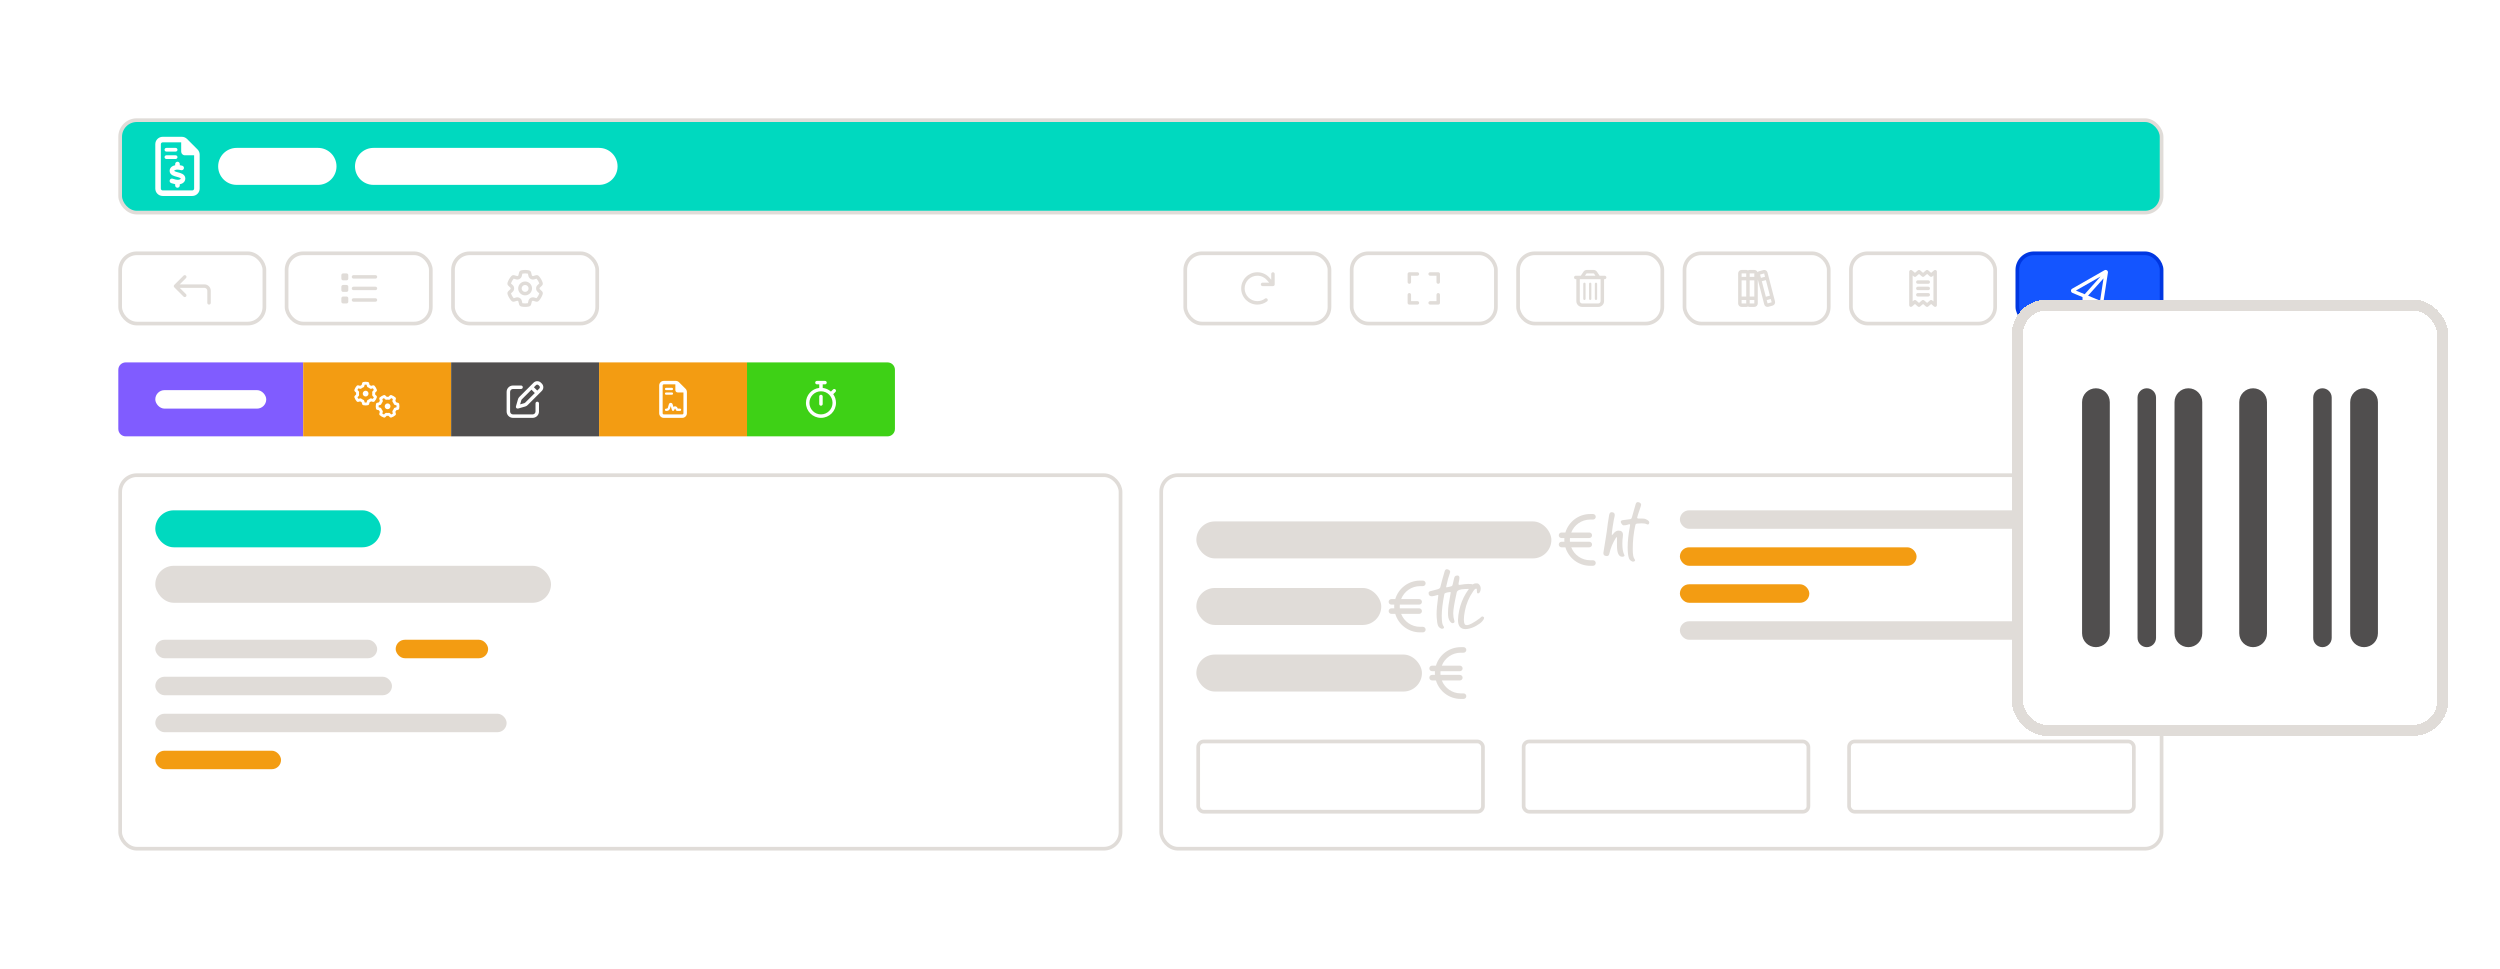<svg width="676" height="262" viewBox="0 0 676 262" fill="none" xmlns="http://www.w3.org/2000/svg">
<g filter="url(#filter0_d_2312_22762)">
<path d="M10 15C10 12.239 12.239 10 15 10H588C590.761 10 593 12.239 593 15V233C593 235.761 590.761 238 588 238H15C12.239 238 10 235.761 10 233V15Z" fill="white" fill-opacity="0.7" shape-rendering="crispEdges"/>
<path d="M15 8.5C11.41 8.5 8.5 11.41 8.5 15V233C8.5 236.59 11.41 239.5 15 239.5H588C591.59 239.5 594.5 236.59 594.5 233V15C594.5 11.41 591.59 8.5 588 8.5H15Z" stroke="white" stroke-opacity="0.9" stroke-width="3" shape-rendering="crispEdges"/>
<g clip-path="url(#clip0_2312_22762)">
<rect x="25.5" y="25.5" width="552" height="25" rx="4.5" fill="#00D9BF"/>
<rect x="25.5" y="25.5" width="552" height="25" rx="4.5" stroke="#E0DCD8"/>
<g clip-path="url(#clip1_2312_22762)">
<path d="M45.5 44V35H43C42.447 35 42 34.553 42 34V31.5H37C36.725 31.5 36.5 31.725 36.5 32V44C36.5 44.275 36.725 44.5 37 44.5H45C45.275 44.5 45.5 44.275 45.5 44ZM35 32C35 30.897 35.897 30 37 30H42.172C42.703 30 43.212 30.209 43.587 30.584L46.416 33.413C46.791 33.788 47 34.297 47 34.828V44C47 45.103 46.103 46 45 46H37C35.897 46 35 45.103 35 44V32ZM41 36.737C41.344 36.737 41.625 37.019 41.625 37.362V37.678C41.85 37.712 42.069 37.756 42.269 37.806C42.603 37.884 42.812 38.222 42.734 38.559C42.656 38.897 42.319 39.103 41.981 39.025C41.638 38.944 41.3 38.884 40.991 38.878C40.734 38.875 40.469 38.928 40.291 39.022C40.128 39.109 40.125 39.169 40.125 39.206C40.125 39.219 40.125 39.219 40.125 39.219C40.134 39.231 40.169 39.269 40.263 39.319C40.466 39.428 40.756 39.506 41.156 39.616L41.178 39.622C41.528 39.716 41.972 39.834 42.328 40.034C42.716 40.253 43.116 40.634 43.122 41.263C43.131 41.909 42.756 42.35 42.319 42.591C42.103 42.709 41.862 42.788 41.622 42.834V43.15C41.622 43.494 41.341 43.775 40.997 43.775C40.653 43.775 40.372 43.494 40.372 43.15V42.812C40.059 42.753 39.769 42.663 39.513 42.584C39.447 42.562 39.381 42.544 39.322 42.525C38.991 42.428 38.803 42.078 38.9 41.747C38.997 41.416 39.347 41.228 39.678 41.325C39.756 41.347 39.831 41.372 39.903 41.394C40.328 41.522 40.659 41.622 41.019 41.634C41.297 41.644 41.556 41.587 41.719 41.497C41.856 41.419 41.878 41.356 41.875 41.281V41.278C41.875 41.263 41.881 41.216 41.719 41.128C41.519 41.016 41.228 40.931 40.834 40.825L40.781 40.809C40.441 40.719 40.016 40.603 39.675 40.422C39.294 40.219 38.881 39.847 38.875 39.216C38.872 38.559 39.288 38.141 39.709 37.919C39.919 37.809 40.147 37.734 40.375 37.691V37.369C40.375 37.025 40.656 36.744 41 36.744V36.737ZM38 33H40.5C40.775 33 41 33.225 41 33.5C41 33.775 40.775 34 40.5 34H38C37.725 34 37.5 33.775 37.5 33.5C37.5 33.225 37.725 33 38 33ZM38 35H40.5C40.775 35 41 35.225 41 35.5C41 35.775 40.775 36 40.5 36H38C37.725 36 37.5 35.775 37.5 35.5C37.5 35.225 37.725 35 38 35Z" fill="white"/>
</g>
<path d="M52 38C52 35.239 54.239 33 57 33H79C81.761 33 84 35.239 84 38C84 40.761 81.761 43 79 43H57C54.239 43 52 40.761 52 38Z" fill="white"/>
<path d="M89 38C89 35.239 91.239 33 94 33H155C157.761 33 160 35.239 160 38C160 40.761 157.761 43 155 43H94C91.239 43 89 40.761 89 38Z" fill="white"/>
<rect x="25.5" y="61.5" width="39" height="19" rx="4.5" fill="white"/>
<rect x="25.5" y="61.5" width="39" height="19" rx="4.5" stroke="#E0DCD8"/>
<g clip-path="url(#clip2_2312_22762)">
<path d="M42.638 73.205C42.821 73.389 43.118 73.389 43.3 73.205C43.481 73.022 43.483 72.725 43.3 72.543L41.601 70.844L48.282 70.842C48.714 70.842 49.063 71.192 49.063 71.623V74.904C49.063 75.164 49.273 75.373 49.532 75.373C49.792 75.373 50.001 75.164 50.001 74.904V71.623C50.001 70.674 49.231 69.904 48.282 69.904H41.601L43.3 68.205C43.483 68.022 43.483 67.725 43.3 67.543C43.116 67.362 42.819 67.36 42.638 67.543L40.138 70.041C39.954 70.225 39.954 70.522 40.138 70.703L42.638 73.205Z" fill="#E0DCD8"/>
</g>
<rect x="70.5" y="61.5" width="39" height="19" rx="4.5" fill="white"/>
<rect x="70.5" y="61.5" width="39" height="19" rx="4.5" stroke="#E0DCD8"/>
<g clip-path="url(#clip3_2312_22762)">
<path d="M85.781 66.938C85.522 66.938 85.312 67.147 85.312 67.406V68.344C85.312 68.603 85.522 68.812 85.781 68.812H86.719C86.978 68.812 87.188 68.603 87.188 68.344V67.406C87.188 67.147 86.978 66.938 86.719 66.938H85.781ZM88.594 67.406C88.334 67.406 88.125 67.615 88.125 67.875C88.125 68.135 88.334 68.344 88.594 68.344H94.531C94.791 68.344 95 68.135 95 67.875C95 67.615 94.791 67.406 94.531 67.406H88.594ZM88.594 70.531C88.334 70.531 88.125 70.74 88.125 71C88.125 71.26 88.334 71.469 88.594 71.469H94.531C94.791 71.469 95 71.26 95 71C95 70.74 94.791 70.531 94.531 70.531H88.594ZM88.594 73.656C88.334 73.656 88.125 73.865 88.125 74.125C88.125 74.385 88.334 74.594 88.594 74.594H94.531C94.791 74.594 95 74.385 95 74.125C95 73.865 94.791 73.656 94.531 73.656H88.594ZM85.312 70.531V71.469C85.312 71.728 85.522 71.938 85.781 71.938H86.719C86.978 71.938 87.188 71.728 87.188 71.469V70.531C87.188 70.272 86.978 70.062 86.719 70.062H85.781C85.522 70.062 85.312 70.272 85.312 70.531ZM85.781 73.188C85.522 73.188 85.312 73.397 85.312 73.656V74.594C85.312 74.853 85.522 75.062 85.781 75.062H86.719C86.978 75.062 87.188 74.853 87.188 74.594V73.656C87.188 73.397 86.978 73.188 86.719 73.188H85.781Z" fill="#E0DCD8"/>
</g>
<rect x="115.5" y="61.5" width="39" height="19" rx="4.5" fill="white"/>
<rect x="115.5" y="61.5" width="39" height="19" rx="4.5" stroke="#E0DCD8"/>
<g clip-path="url(#clip4_2312_22762)">
<path d="M134.999 66C135.331 66 135.655 66.033 135.972 66.094C136.126 66.123 136.397 66.213 136.546 66.486C136.585 66.559 136.616 66.635 136.636 66.717L136.817 67.469C136.845 67.582 137.036 67.693 137.147 67.66L137.89 67.441C137.968 67.418 138.048 67.406 138.128 67.404C138.442 67.394 138.655 67.588 138.759 67.705C139.19 68.195 139.522 68.772 139.733 69.391C139.784 69.539 139.843 69.816 139.681 70.082C139.638 70.152 139.585 70.219 139.524 70.277L138.964 70.811C138.882 70.889 138.882 71.113 138.964 71.191L139.524 71.725C139.585 71.783 139.638 71.85 139.681 71.92C139.841 72.186 139.782 72.463 139.733 72.611C139.522 73.231 139.19 73.805 138.759 74.297C138.655 74.414 138.44 74.607 138.128 74.598C138.048 74.596 137.968 74.582 137.89 74.561L137.147 74.34C137.036 74.307 136.845 74.418 136.817 74.531L136.636 75.283C136.616 75.365 136.585 75.443 136.546 75.514C136.396 75.787 136.124 75.875 135.972 75.906C135.655 75.967 135.331 76 134.999 76C134.667 76 134.343 75.967 134.026 75.906C133.872 75.877 133.601 75.787 133.452 75.514C133.413 75.441 133.382 75.365 133.362 75.283L133.181 74.531C133.153 74.418 132.962 74.307 132.851 74.34L132.108 74.559C132.03 74.582 131.95 74.594 131.87 74.596C131.556 74.606 131.343 74.412 131.239 74.295C130.81 73.805 130.476 73.228 130.265 72.609C130.214 72.461 130.155 72.184 130.317 71.918C130.36 71.848 130.413 71.781 130.474 71.723L131.034 71.189C131.116 71.111 131.116 70.887 131.034 70.809L130.472 70.275C130.411 70.217 130.358 70.15 130.315 70.08C130.155 69.814 130.214 69.537 130.265 69.391C130.476 68.772 130.808 68.197 131.239 67.705C131.343 67.588 131.558 67.394 131.87 67.404C131.95 67.406 132.03 67.42 132.108 67.441L132.851 67.66C132.962 67.693 133.153 67.582 133.181 67.469L133.362 66.717C133.382 66.635 133.413 66.557 133.452 66.486C133.603 66.213 133.874 66.125 134.026 66.094C134.343 66.033 134.667 66 134.999 66ZM134.259 67.004L134.093 67.689C133.94 68.32 133.208 68.742 132.585 68.561L131.911 68.361C131.589 68.738 131.335 69.176 131.169 69.644L131.681 70.131C132.149 70.576 132.149 71.424 131.681 71.869L131.169 72.356C131.335 72.824 131.589 73.262 131.911 73.639L132.587 73.439C133.208 73.256 133.942 73.68 134.095 74.311L134.261 74.996C134.741 75.084 135.263 75.084 135.743 74.996L135.909 74.311C136.062 73.68 136.794 73.258 137.417 73.439L138.093 73.639C138.415 73.262 138.669 72.824 138.835 72.356L138.323 71.869C137.855 71.424 137.855 70.576 138.323 70.131L138.835 69.644C138.669 69.176 138.415 68.738 138.093 68.361L137.417 68.561C136.796 68.744 136.062 68.32 135.909 67.689L135.743 67.004C135.263 66.916 134.741 66.916 134.261 67.004H134.259ZM134.062 71C134.062 71.249 134.16 71.487 134.336 71.663C134.512 71.839 134.75 71.938 134.999 71.938C135.248 71.938 135.486 71.839 135.662 71.663C135.838 71.487 135.937 71.249 135.937 71C135.937 70.751 135.838 70.513 135.662 70.337C135.486 70.161 135.248 70.062 134.999 70.062C134.75 70.062 134.512 70.161 134.336 70.337C134.16 70.513 134.062 70.751 134.062 71ZM134.999 72.875C134.502 72.875 134.025 72.677 133.673 72.326C133.322 71.974 133.124 71.497 133.124 71C133.124 70.503 133.322 70.026 133.673 69.674C134.025 69.323 134.502 69.125 134.999 69.125C135.496 69.125 135.973 69.323 136.325 69.674C136.677 70.026 136.874 70.503 136.874 71C136.874 71.497 136.677 71.974 136.325 72.326C135.973 72.677 135.496 72.875 134.999 72.875Z" fill="#E0DCD8"/>
</g>
<rect x="313.5" y="61.5" width="39" height="19" rx="4.5" fill="white"/>
<rect x="313.5" y="61.5" width="39" height="19" rx="4.5" stroke="#E0DCD8"/>
<g clip-path="url(#clip5_2312_22762)">
<path d="M337.219 70.375C337.479 70.375 337.688 70.166 337.688 69.906V67.094C337.688 66.834 337.479 66.625 337.219 66.625C336.959 66.625 336.75 66.834 336.75 67.094V68.658L336.359 68.199C335.559 67.238 334.35 66.625 333 66.625C330.584 66.625 328.625 68.584 328.625 71C328.625 73.416 330.584 75.375 333 75.375C333.984 75.375 334.895 75.049 335.625 74.5C335.832 74.344 335.873 74.051 335.719 73.844C335.564 73.637 335.27 73.596 335.062 73.75C334.488 74.182 333.775 74.438 333 74.438C331.102 74.438 329.562 72.898 329.562 71C329.562 69.102 331.102 67.562 333 67.562C334.061 67.562 335.01 68.043 335.641 68.801L335.643 68.805L336.182 69.438H334.406C334.146 69.438 333.938 69.647 333.938 69.906C333.938 70.166 334.146 70.375 334.406 70.375H337.219Z" fill="#E0DCD8"/>
</g>
<rect x="358.5" y="61.5" width="39" height="19" rx="4.5" fill="white"/>
<rect x="358.5" y="61.5" width="39" height="19" rx="4.5" stroke="#E0DCD8"/>
<g clip-path="url(#clip6_2312_22762)">
<path d="M376.281 66.625C376.541 66.625 376.75 66.834 376.75 67.094C376.75 67.353 376.541 67.562 376.281 67.562H374.562V69.281C374.562 69.541 374.354 69.75 374.094 69.75C373.834 69.75 373.625 69.541 373.625 69.281V67.094C373.625 66.834 373.834 66.625 374.094 66.625H376.281ZM373.625 72.719C373.625 72.459 373.834 72.25 374.094 72.25C374.354 72.25 374.562 72.459 374.562 72.719V74.438H376.281C376.541 74.438 376.75 74.647 376.75 74.906C376.75 75.166 376.541 75.375 376.281 75.375H374.094C373.834 75.375 373.625 75.166 373.625 74.906V72.719ZM381.906 66.625C382.166 66.625 382.375 66.834 382.375 67.094V69.281C382.375 69.541 382.166 69.75 381.906 69.75C381.646 69.75 381.438 69.541 381.438 69.281V67.562H379.719C379.459 67.562 379.25 67.353 379.25 67.094C379.25 66.834 379.459 66.625 379.719 66.625H381.906ZM381.438 72.719C381.438 72.459 381.646 72.25 381.906 72.25C382.166 72.25 382.375 72.459 382.375 72.719V74.906C382.375 75.166 382.166 75.375 381.906 75.375H379.719C379.459 75.375 379.25 75.166 379.25 74.906C379.25 74.647 379.459 74.438 379.719 74.438H381.438V72.719Z" fill="#E0DCD8"/>
</g>
<rect x="403.5" y="61.5" width="39" height="19" rx="4.5" fill="white"/>
<rect x="403.5" y="61.5" width="39" height="19" rx="4.5" stroke="#E0DCD8"/>
<g clip-path="url(#clip7_2312_22762)">
<path d="M421.955 67.008L421.584 67.562H424.416L424.045 67.008C424.016 66.965 423.967 66.938 423.914 66.938H422.084C422.031 66.938 421.982 66.963 421.953 67.008H421.955ZM424.826 66.488L425.543 67.562H425.812H426.75H426.906C427.166 67.562 427.375 67.772 427.375 68.031C427.375 68.291 427.166 68.5 426.906 68.5H426.75V74.438C426.75 75.301 426.051 76 425.188 76H420.812C419.949 76 419.25 75.301 419.25 74.438V68.5H419.094C418.834 68.5 418.625 68.291 418.625 68.031C418.625 67.772 418.834 67.562 419.094 67.562H419.25H420.188H420.457L421.174 66.486C421.377 66.184 421.719 66 422.084 66H423.914C424.279 66 424.621 66.184 424.824 66.486L424.826 66.488ZM420.188 68.5V74.438C420.188 74.783 420.467 75.062 420.812 75.062H425.188C425.533 75.062 425.812 74.783 425.812 74.438V68.5H420.188ZM421.75 69.75V73.812C421.75 73.984 421.609 74.125 421.438 74.125C421.266 74.125 421.125 73.984 421.125 73.812V69.75C421.125 69.578 421.266 69.438 421.438 69.438C421.609 69.438 421.75 69.578 421.75 69.75ZM423.312 69.75V73.812C423.312 73.984 423.172 74.125 423 74.125C422.828 74.125 422.688 73.984 422.688 73.812V69.75C422.688 69.578 422.828 69.438 423 69.438C423.172 69.438 423.312 69.578 423.312 69.75ZM424.875 69.75V73.812C424.875 73.984 424.734 74.125 424.562 74.125C424.391 74.125 424.25 73.984 424.25 73.812V69.75C424.25 69.578 424.391 69.438 424.562 69.438C424.734 69.438 424.875 69.578 424.875 69.75Z" fill="#E0DCD8"/>
</g>
<rect x="448.5" y="61.5" width="39" height="19" rx="4.5" fill="white"/>
<rect x="448.5" y="61.5" width="39" height="19" rx="4.5" stroke="#E0DCD8"/>
<g clip-path="url(#clip8_2312_22762)">
<path d="M463.938 74.126V75.063H465.188V74.126H463.938ZM465.656 75.876C465.518 75.956 465.357 76.001 465.188 76.001H463.938C463.42 76.001 463 75.581 463 75.063V74.126V73.657V73.188V68.813V68.344V67.876V66.938C463 66.421 463.42 66.001 463.938 66.001H465.188C465.357 66.001 465.518 66.046 465.656 66.126C465.795 66.046 465.955 66.001 466.125 66.001H467.375C467.777 66.001 468.119 66.252 468.254 66.608C468.363 66.489 468.506 66.399 468.672 66.354L469.834 66.032C470.316 65.899 470.812 66.194 470.941 66.692L471.293 68.043L471.41 68.497L472.617 73.151L472.734 73.604L472.967 74.502C473.096 75.001 472.811 75.512 472.328 75.645L471.164 75.967C470.682 76.1 470.186 75.805 470.057 75.307L469.705 73.956L469.588 73.502L468.383 68.85L468.312 68.583V68.813V73.188V73.657V74.126V75.063C468.312 75.581 467.893 76.001 467.375 76.001H466.125C465.955 76.001 465.795 75.956 465.656 75.876ZM466.125 75.063H467.375V74.126H466.125V75.063ZM465.188 66.938H463.938V67.876H465.188V66.938ZM465.188 68.813H463.938V73.188H465.188V68.813ZM466.125 67.876H467.375V66.938H466.125V67.876ZM467.375 73.188V68.813H466.125V73.188H467.375ZM471.596 72.948L470.506 68.749L469.402 69.053L470.492 73.252L471.596 72.948ZM470.729 74.161L470.961 75.053L472.062 74.749C472.062 74.747 472.062 74.745 472.062 74.743V74.741L471.834 73.858L470.73 74.163L470.729 74.161ZM469.168 68.145L470.271 67.84L470.039 66.948L468.938 67.252C468.938 67.254 468.938 67.256 468.938 67.26L469.166 68.143L469.168 68.145Z" fill="#E0DCD8"/>
</g>
<rect x="493.5" y="61.5" width="39" height="19" rx="4.5" fill="white"/>
<rect x="493.5" y="61.5" width="39" height="19" rx="4.5" stroke="#E0DCD8"/>
<g clip-path="url(#clip9_2312_22762)">
<path d="M510.023 66.113C509.885 65.994 509.689 65.966 509.523 66.043C509.357 66.119 509.25 66.285 509.25 66.468V75.531C509.25 75.715 509.357 75.88 509.523 75.957C509.689 76.033 509.885 76.005 510.023 75.886L510.812 75.211L511.602 75.886C511.777 76.037 512.037 76.037 512.211 75.886L513 75.211L513.789 75.886C513.965 76.037 514.225 76.037 514.398 75.886L515.188 75.211L515.977 75.886C516.115 76.005 516.311 76.033 516.477 75.957C516.643 75.88 516.75 75.715 516.75 75.531V66.468C516.75 66.285 516.643 66.119 516.477 66.043C516.311 65.966 516.115 65.994 515.977 66.113L515.188 66.789L514.398 66.113C514.223 65.963 513.963 65.963 513.789 66.113L513 66.789L512.211 66.113C512.035 65.963 511.775 65.963 511.602 66.113L510.812 66.789L510.023 66.113ZM510.188 74.511V67.488L510.508 67.761C510.684 67.912 510.943 67.912 511.117 67.761L511.906 67.086L512.695 67.761C512.871 67.912 513.131 67.912 513.305 67.761L514.094 67.086L514.883 67.761C515.059 67.912 515.318 67.912 515.492 67.761L515.812 67.488V74.511L515.492 74.238C515.316 74.088 515.057 74.088 514.883 74.238L514.094 74.914L513.305 74.238C513.129 74.088 512.869 74.088 512.695 74.238L511.906 74.914L511.117 74.238C510.941 74.088 510.682 74.088 510.508 74.238L510.188 74.511ZM511.594 68.812C511.334 68.812 511.125 69.021 511.125 69.281C511.125 69.541 511.334 69.75 511.594 69.75H514.406C514.666 69.75 514.875 69.541 514.875 69.281C514.875 69.021 514.666 68.812 514.406 68.812H511.594ZM511.594 72.25C511.334 72.25 511.125 72.459 511.125 72.718C511.125 72.978 511.334 73.187 511.594 73.187H514.406C514.666 73.187 514.875 72.978 514.875 72.718C514.875 72.459 514.666 72.25 514.406 72.25H511.594ZM511.125 71C511.125 71.259 511.334 71.468 511.594 71.468H514.406C514.666 71.468 514.875 71.259 514.875 71C514.875 70.74 514.666 70.531 514.406 70.531H511.594C511.334 70.531 511.125 70.74 511.125 71Z" fill="#E0DCD8"/>
</g>
<rect x="538.5" y="61.5" width="39" height="19" rx="4.5" fill="#1455FF"/>
<rect x="538.5" y="61.5" width="39" height="19" rx="4.5" stroke="#0037E1"/>
<g clip-path="url(#clip10_2312_22762)">
<path d="M553.314 71.082C552.873 71.334 552.914 72.006 553.384 72.201L556.125 73.344V75.361C556.125 75.715 556.41 76 556.763 76C556.953 76 557.132 75.916 557.253 75.77L558.464 74.318L560.884 75.326C561.253 75.481 561.681 75.238 561.742 74.844L562.992 66.719C563.029 66.483 562.925 66.244 562.728 66.109C562.531 65.975 562.273 65.963 562.064 66.082L553.314 71.082ZM554.332 71.58L561.002 67.77L556.712 72.563L556.736 72.582L554.332 71.58ZM560.877 74.309L557.623 72.951L561.804 68.277L560.877 74.309Z" fill="white"/>
</g>
<path d="M25 93C25 91.895 25.895 91 27 91H75V111H27C25.895 111 25 110.105 25 109V93Z" fill="#805CFF"/>
<rect x="35" y="98.5" width="30" height="5" rx="2.5" fill="white"/>
<rect width="40" height="20" transform="translate(75 91)" fill="#F39C12"/>
<g clip-path="url(#clip11_2312_22762)">
<path d="M91.624 97.029L91.497 97.488C91.464 97.609 91.374 97.707 91.255 97.752C91.059 97.824 90.882 97.928 90.724 98.059C90.626 98.139 90.497 98.168 90.374 98.137L89.913 98.016C89.815 98.15 89.729 98.297 89.661 98.451L89.995 98.791C90.083 98.881 90.124 99.008 90.103 99.131C90.085 99.231 90.077 99.332 90.077 99.438C90.077 99.543 90.087 99.644 90.103 99.744C90.124 99.869 90.085 99.996 89.995 100.084L89.663 100.424C89.731 100.578 89.817 100.725 89.915 100.859L90.376 100.738C90.499 100.707 90.628 100.736 90.725 100.816C90.882 100.947 91.061 101.051 91.257 101.123C91.376 101.166 91.466 101.264 91.499 101.387L91.626 101.846C91.708 101.854 91.792 101.859 91.878 101.859C91.964 101.859 92.048 101.855 92.13 101.846L92.257 101.387C92.29 101.266 92.38 101.168 92.499 101.123C92.694 101.051 92.872 100.947 93.03 100.816C93.128 100.736 93.257 100.707 93.38 100.738L93.841 100.859C93.938 100.725 94.024 100.578 94.093 100.424L93.759 100.084C93.671 99.994 93.63 99.867 93.651 99.744C93.669 99.644 93.677 99.543 93.677 99.438C93.677 99.332 93.667 99.231 93.651 99.131C93.63 99.006 93.669 98.879 93.759 98.791L94.093 98.451C94.024 98.297 93.938 98.15 93.841 98.016L93.38 98.137C93.257 98.168 93.128 98.139 93.03 98.059C92.874 97.928 92.694 97.824 92.499 97.752C92.38 97.709 92.29 97.611 92.257 97.488L92.13 97.029C92.048 97.022 91.964 97.016 91.878 97.016C91.792 97.016 91.708 97.019 91.626 97.029H91.624ZM91.237 96.299C91.444 96.256 91.657 96.234 91.876 96.234C92.095 96.234 92.308 96.256 92.515 96.299C92.659 96.328 92.774 96.436 92.813 96.578L92.956 97.098C93.099 97.164 93.235 97.242 93.362 97.332L93.882 97.195C94.024 97.158 94.175 97.203 94.272 97.314C94.554 97.633 94.774 98.008 94.913 98.422C94.96 98.561 94.925 98.715 94.821 98.82L94.444 99.203C94.452 99.281 94.454 99.359 94.454 99.438C94.454 99.516 94.45 99.594 94.444 99.672L94.823 100.055C94.927 100.16 94.962 100.312 94.915 100.453C94.776 100.867 94.558 101.242 94.274 101.561C94.177 101.67 94.026 101.717 93.884 101.68L93.364 101.543C93.237 101.633 93.1 101.711 92.958 101.777L92.813 102.297C92.774 102.439 92.659 102.547 92.515 102.576C92.308 102.617 92.095 102.641 91.876 102.641C91.657 102.641 91.444 102.619 91.237 102.576C91.093 102.547 90.978 102.439 90.938 102.297L90.796 101.777C90.653 101.711 90.516 101.633 90.39 101.543L89.87 101.68C89.728 101.717 89.577 101.672 89.479 101.561C89.196 101.242 88.975 100.867 88.837 100.453C88.79 100.314 88.825 100.16 88.929 100.055L89.308 99.672C89.3 99.594 89.298 99.516 89.298 99.438C89.298 99.359 89.302 99.281 89.308 99.203L88.931 98.82C88.827 98.715 88.79 98.561 88.837 98.422C88.975 98.008 89.194 97.633 89.478 97.314C89.575 97.205 89.725 97.158 89.868 97.195L90.388 97.332C90.515 97.242 90.651 97.164 90.794 97.098L90.938 96.578C90.978 96.436 91.093 96.328 91.237 96.299ZM91.095 99.438C91.095 99.23 91.177 99.032 91.323 98.885C91.47 98.739 91.669 98.656 91.876 98.656C92.083 98.656 92.282 98.739 92.428 98.885C92.575 99.032 92.657 99.23 92.657 99.438C92.657 99.645 92.575 99.843 92.428 99.99C92.282 100.136 92.083 100.219 91.876 100.219C91.669 100.219 91.47 100.136 91.323 99.99C91.177 99.843 91.095 99.645 91.095 99.438ZM95.405 103.127L95.864 103.254C95.985 103.287 96.083 103.377 96.128 103.496C96.2 103.691 96.304 103.869 96.434 104.027C96.515 104.125 96.544 104.254 96.513 104.377L96.391 104.838C96.526 104.936 96.673 105.021 96.827 105.09L97.167 104.756C97.257 104.668 97.384 104.627 97.507 104.648C97.606 104.666 97.708 104.674 97.813 104.674C97.919 104.674 98.02 104.664 98.12 104.648C98.245 104.627 98.37 104.666 98.46 104.756L98.8 105.09C98.954 105.021 99.1 104.936 99.235 104.838L99.114 104.377C99.083 104.256 99.112 104.125 99.192 104.027C99.323 103.871 99.429 103.691 99.499 103.496C99.542 103.377 99.64 103.287 99.763 103.254L100.222 103.127C100.229 103.045 100.235 102.961 100.235 102.875C100.235 102.789 100.231 102.705 100.222 102.623L99.763 102.496C99.641 102.463 99.544 102.373 99.499 102.254C99.427 102.059 99.323 101.881 99.192 101.723C99.112 101.625 99.083 101.496 99.114 101.373L99.235 100.912C99.1 100.814 98.954 100.729 98.8 100.66L98.46 100.994C98.37 101.082 98.243 101.123 98.12 101.102C98.02 101.084 97.917 101.076 97.813 101.076C97.71 101.076 97.606 101.086 97.507 101.102C97.382 101.123 97.255 101.084 97.167 100.994L96.827 100.66C96.673 100.729 96.526 100.814 96.391 100.912L96.513 101.373C96.544 101.496 96.515 101.625 96.434 101.723C96.304 101.879 96.198 102.059 96.128 102.254C96.085 102.373 95.987 102.463 95.864 102.496L95.405 102.623C95.397 102.705 95.391 102.789 95.391 102.875C95.391 102.961 95.395 103.045 95.405 103.127ZM94.675 103.514C94.634 103.307 94.61 103.094 94.61 102.875C94.61 102.656 94.632 102.443 94.675 102.236C94.704 102.092 94.811 101.977 94.954 101.938L95.474 101.795C95.54 101.652 95.618 101.516 95.708 101.389L95.571 100.869C95.534 100.727 95.581 100.576 95.69 100.479C96.009 100.197 96.384 99.977 96.798 99.838C96.936 99.791 97.091 99.826 97.196 99.93L97.579 100.307C97.657 100.299 97.735 100.297 97.813 100.297C97.891 100.297 97.97 100.301 98.048 100.307L98.431 99.928C98.536 99.824 98.688 99.789 98.829 99.836C99.243 99.975 99.618 100.193 99.936 100.477C100.046 100.574 100.093 100.725 100.056 100.867L99.919 101.387C100.009 101.514 100.087 101.65 100.153 101.793L100.673 101.936C100.815 101.975 100.923 102.09 100.952 102.234C100.993 102.441 101.017 102.654 101.017 102.873C101.017 103.092 100.995 103.305 100.952 103.512C100.923 103.656 100.815 103.771 100.673 103.811L100.153 103.953C100.087 104.096 100.009 104.232 99.919 104.359L100.056 104.879C100.093 105.021 100.046 105.172 99.936 105.27C99.618 105.551 99.243 105.771 98.829 105.91C98.69 105.957 98.536 105.922 98.431 105.818L98.048 105.443C97.97 105.451 97.891 105.453 97.813 105.453C97.735 105.453 97.657 105.449 97.579 105.443L97.196 105.822C97.091 105.926 96.938 105.961 96.798 105.914C96.384 105.775 96.009 105.557 95.69 105.273C95.581 105.176 95.534 105.025 95.571 104.883L95.708 104.363C95.618 104.236 95.54 104.1 95.474 103.957L94.954 103.812C94.811 103.773 94.704 103.658 94.675 103.514ZM97.813 103.656C97.606 103.656 97.407 103.574 97.261 103.427C97.114 103.281 97.032 103.082 97.032 102.875C97.032 102.668 97.114 102.469 97.261 102.323C97.407 102.176 97.606 102.094 97.813 102.094C98.021 102.094 98.219 102.176 98.366 102.323C98.512 102.469 98.595 102.668 98.595 102.875C98.595 103.082 98.512 103.281 98.366 103.427C98.219 103.574 98.021 103.656 97.813 103.656Z" fill="white"/>
</g>
<rect width="40" height="20" transform="translate(115 91)" fill="#504E4E"/>
<g clip-path="url(#clip12_2312_22762)">
<path d="M138.613 97.152L138.85 97.388C139.033 97.572 139.033 97.869 138.85 98.05L138.281 98.621L137.381 97.72L137.949 97.152C138.133 96.968 138.43 96.968 138.611 97.152H138.613ZM134.098 101.005L136.719 98.382L137.619 99.283L134.996 101.904C134.939 101.96 134.869 102.001 134.793 102.023L133.65 102.349L133.977 101.207C133.998 101.13 134.039 101.06 134.096 101.003L134.098 101.005ZM137.287 96.49L133.434 100.341C133.264 100.511 133.141 100.72 133.076 100.949L132.518 102.902C132.471 103.066 132.516 103.242 132.637 103.363C132.758 103.484 132.934 103.529 133.098 103.482L135.051 102.923C135.281 102.857 135.49 102.734 135.658 102.566L139.512 98.714C140.061 98.165 140.061 97.275 139.512 96.726L139.275 96.49C138.727 95.941 137.836 95.941 137.287 96.49ZM131.719 97.251C130.77 97.251 130 98.021 130 98.97V104.283C130 105.232 130.77 106.001 131.719 106.001H137.031C137.98 106.001 138.75 105.232 138.75 104.283V102.095C138.75 101.835 138.541 101.626 138.281 101.626C138.021 101.626 137.812 101.835 137.812 102.095V104.283C137.812 104.714 137.463 105.064 137.031 105.064H131.719C131.287 105.064 130.938 104.714 130.938 104.283V98.97C130.938 98.539 131.287 98.189 131.719 98.189H133.906C134.166 98.189 134.375 97.98 134.375 97.72C134.375 97.46 134.166 97.251 133.906 97.251H131.719Z" fill="white"/>
</g>
<rect width="40" height="20" transform="translate(155 91)" fill="#F39C12"/>
<g clip-path="url(#clip13_2312_22762)">
<path d="M172.188 104.75V97.25C172.188 97.078 172.328 96.938 172.5 96.938H175.625V98.5C175.625 98.846 175.904 99.125 176.25 99.125H177.812V104.75C177.812 104.922 177.672 105.062 177.5 105.062H172.5C172.328 105.062 172.188 104.922 172.188 104.75ZM172.5 96C171.811 96 171.25 96.561 171.25 97.25V104.75C171.25 105.439 171.811 106 172.5 106H177.5C178.189 106 178.75 105.439 178.75 104.75V99.018C178.75 98.686 178.619 98.367 178.385 98.133L176.615 96.365C176.381 96.131 176.064 96 175.732 96H172.5ZM173.125 97.875C172.953 97.875 172.812 98.016 172.812 98.188C172.812 98.359 172.953 98.5 173.125 98.5H174.688C174.859 98.5 175 98.359 175 98.188C175 98.016 174.859 97.875 174.688 97.875H173.125ZM173.125 99.125C172.953 99.125 172.812 99.266 172.812 99.438C172.812 99.609 172.953 99.75 173.125 99.75H174.688C174.859 99.75 175 99.609 175 99.438C175 99.266 174.859 99.125 174.688 99.125H173.125ZM174.184 103.457L174.375 102.816L174.701 103.902C174.738 104.025 174.846 104.113 174.973 104.123C175.1 104.133 175.223 104.066 175.279 103.951L175.486 103.535C175.498 103.512 175.521 103.498 175.547 103.498C175.572 103.498 175.596 103.512 175.607 103.535L175.814 103.951C175.867 104.057 175.977 104.123 176.094 104.123H176.875C177.047 104.123 177.188 103.982 177.188 103.811C177.188 103.639 177.047 103.498 176.875 103.498H176.287L176.166 103.256C176.049 103.021 175.809 102.873 175.547 102.873C175.379 102.873 175.219 102.934 175.096 103.041L174.875 102.309C174.809 102.088 174.605 101.938 174.375 101.938C174.145 101.938 173.941 102.088 173.875 102.311L173.584 103.277C173.545 103.41 173.422 103.5 173.285 103.5H173.125C172.953 103.5 172.812 103.641 172.812 103.812C172.812 103.984 172.953 104.125 173.125 104.125H173.285C173.699 104.125 174.064 103.854 174.184 103.457Z" fill="white"/>
</g>
<path d="M195 91H233C234.105 91 235 91.895 235 93V109C235 110.105 234.105 111 233 111H195V91Z" fill="#3ED116"/>
<g clip-path="url(#clip14_2312_22762)">
<path d="M213.438 96.469C213.438 96.209 213.646 96 213.906 96H216.094C216.354 96 216.562 96.209 216.562 96.469C216.562 96.728 216.354 96.938 216.094 96.938H215.469V97.902C216.316 98 217.086 98.357 217.691 98.897L218.262 98.324C218.445 98.141 218.742 98.141 218.924 98.324C219.105 98.508 219.107 98.805 218.924 98.986L218.318 99.592C218.787 100.254 219.062 101.062 219.062 101.936C219.062 104.18 217.244 105.998 215 105.998C212.756 105.998 210.938 104.182 210.938 101.938C210.938 99.852 212.508 98.135 214.531 97.902V96.938H213.906C213.646 96.938 213.438 96.728 213.438 96.469ZM215 105.062C215.829 105.062 216.624 104.733 217.21 104.147C217.796 103.561 218.125 102.766 218.125 101.938C218.125 101.109 217.796 100.314 217.21 99.728C216.624 99.142 215.829 98.812 215 98.812C214.171 98.812 213.376 99.142 212.79 99.728C212.204 100.314 211.875 101.109 211.875 101.938C211.875 102.766 212.204 103.561 212.79 104.147C213.376 104.733 214.171 105.062 215 105.062ZM215.469 100.219V102.25C215.469 102.51 215.26 102.719 215 102.719C214.74 102.719 214.531 102.51 214.531 102.25V100.219C214.531 99.959 214.74 99.75 215 99.75C215.26 99.75 215.469 99.959 215.469 100.219Z" fill="white"/>
</g>
<rect x="25.5" y="121.5" width="270.5" height="101" rx="4.5" fill="white"/>
<rect x="25.5" y="121.5" width="270.5" height="101" rx="4.5" stroke="#E0DCD8"/>
<rect x="35" y="131" width="61" height="10" rx="5" fill="#00D9BF"/>
<rect x="35" y="146" width="107" height="10" rx="5" fill="#E0DCD8"/>
<rect x="35" y="166" width="60" height="5" rx="2.5" fill="#E0DCD8"/>
<rect x="100" y="166" width="25" height="5" rx="2.5" fill="#F39C12"/>
<rect x="35" y="176" width="64" height="5" rx="2.5" fill="#E0DCD8"/>
<rect x="35" y="186" width="95" height="5" rx="2.5" fill="#E0DCD8"/>
<rect x="35" y="196" width="34" height="5" rx="2.5" fill="#F39C12"/>
<rect x="307" y="121.5" width="270.5" height="101" rx="4.5" fill="white"/>
<rect x="307" y="121.5" width="270.5" height="101" rx="4.5" stroke="#E0DCD8"/>
<rect x="316.5" y="134" width="96" height="10" rx="5" fill="#E0DCD8"/>
<g clip-path="url(#clip15_2312_22762)">
<path d="M416.019 138.5C416.006 138.666 416 138.831 416 139C416 139.169 416.006 139.334 416.019 139.5H415.25C414.834 139.5 414.5 139.834 414.5 140.25C414.5 140.666 414.834 141 415.25 141H416.291C417.15 143.891 419.828 146 423 146H423.75C424.166 146 424.5 145.666 424.5 145.25C424.5 144.834 424.166 144.5 423.75 144.5H423C420.669 144.5 418.675 143.05 417.875 141H422.75C423.166 141 423.5 140.666 423.5 140.25C423.5 139.834 423.166 139.5 422.75 139.5H417.522C417.506 139.334 417.5 139.169 417.5 139C417.5 138.831 417.506 138.666 417.522 138.5H422.75C423.166 138.5 423.5 138.166 423.5 137.75C423.5 137.334 423.166 137 422.75 137H417.875C418.675 134.95 420.669 133.5 423 133.5H423.75C424.166 133.5 424.5 133.166 424.5 132.75C424.5 132.334 424.166 132 423.75 132H423C419.828 132 417.15 134.109 416.291 137H415.25C414.834 137 414.5 137.334 414.5 137.75C414.5 138.166 414.834 138.5 415.25 138.5H416.019Z" fill="#E0DCD8"/>
</g>
<path d="M431.754 143.55H431.649C430.709 143.55 430.239 142.54 430.239 140.52V138.48C430.239 138.33 430.209 138.255 430.149 138.255C430.099 138.255 430.024 138.33 429.924 138.48C429.094 139.8 428.509 141.225 428.169 142.755C428.089 143.145 427.884 143.35 427.554 143.37C426.894 143.37 426.564 143.115 426.564 142.605L426.579 142.395C426.789 141.155 426.989 139.915 427.179 138.675C427.369 137.425 427.469 136.775 427.479 136.725C427.649 135.255 427.859 133.795 428.109 132.345C428.199 131.785 428.419 131.505 428.769 131.505C429.349 131.515 429.639 131.765 429.639 132.255C429.639 132.385 429.624 132.51 429.594 132.63C429.494 132.95 429.329 133.84 429.099 135.3C428.929 136.37 428.844 137.1 428.844 137.49C428.844 137.64 428.854 137.725 428.874 137.745C428.904 137.745 429.024 137.615 429.234 137.355C429.684 136.775 430.154 136.485 430.644 136.485C431.454 136.485 431.859 136.87 431.859 137.64C431.859 137.76 431.849 137.89 431.829 138.03C431.739 138.69 431.694 139.34 431.694 139.98C431.694 141.24 431.834 142.185 432.114 142.815C432.134 142.865 432.159 142.91 432.189 142.95C432.239 143.04 432.269 143.13 432.279 143.22C432.279 143.28 432.259 143.33 432.219 143.37C432.109 143.48 431.954 143.54 431.754 143.55ZM434.581 144.885C434.501 144.885 434.421 144.865 434.341 144.825C433.911 144.635 433.626 144.355 433.486 143.985C433.246 143.345 433.126 142.34 433.126 140.97C433.126 139.4 433.336 137.48 433.756 135.21C433.776 135.07 433.786 134.965 433.786 134.895C433.786 134.805 433.746 134.76 433.666 134.76C433.506 134.76 433.321 134.805 433.111 134.895C432.841 135.005 432.476 135.06 432.016 135.06C431.826 135.06 431.621 134.88 431.401 134.52C431.311 134.37 431.266 134.23 431.266 134.1C431.266 133.85 431.466 133.7 431.866 133.65L433.801 133.395C434.031 133.365 434.186 133.21 434.266 132.93L435.286 129.36C435.396 128.97 435.591 128.775 435.871 128.775C435.961 128.775 436.066 128.795 436.186 128.835C436.576 128.985 436.771 129.205 436.771 129.495C436.771 129.595 436.746 129.715 436.696 129.855C436.506 130.365 436.261 131.09 435.961 132.03C435.781 132.58 435.691 132.895 435.691 132.975C435.701 133.145 435.841 133.23 436.111 133.23L436.936 133.215C437.126 133.215 437.346 133.23 437.596 133.26C437.846 133.29 438.136 133.41 438.466 133.62C438.796 133.83 438.966 134.055 438.976 134.295C438.976 134.395 438.951 134.5 438.901 134.61C438.821 134.76 438.721 134.835 438.601 134.835C438.481 134.835 438.346 134.795 438.196 134.715C437.936 134.585 437.511 134.52 436.921 134.52C435.911 134.52 435.371 134.6 435.301 134.76C435.261 134.84 435.226 134.94 435.196 135.06C434.736 137.13 434.506 139.25 434.506 141.42C434.506 142.2 434.551 142.84 434.641 143.34C434.701 143.67 434.841 143.995 435.061 144.315C435.111 144.385 435.136 144.445 435.136 144.495C435.136 144.555 435.111 144.62 435.061 144.69C434.961 144.81 434.801 144.875 434.581 144.885Z" fill="#E0DCD8"/>
<rect x="316.5" y="152" width="50" height="10" rx="5" fill="#E0DCD8"/>
<g clip-path="url(#clip16_2312_22762)">
<path d="M370.019 156.5C370.006 156.666 370 156.831 370 157C370 157.169 370.006 157.334 370.019 157.5H369.25C368.834 157.5 368.5 157.834 368.5 158.25C368.5 158.666 368.834 159 369.25 159H370.291C371.15 161.891 373.828 164 377 164H377.75C378.166 164 378.5 163.666 378.5 163.25C378.5 162.834 378.166 162.5 377.75 162.5H377C374.669 162.5 372.675 161.05 371.875 159H376.75C377.166 159 377.5 158.666 377.5 158.25C377.5 157.834 377.166 157.5 376.75 157.5H371.522C371.506 157.334 371.5 157.169 371.5 157C371.5 156.831 371.506 156.666 371.522 156.5H376.75C377.166 156.5 377.5 156.166 377.5 155.75C377.5 155.334 377.166 155 376.75 155H371.875C372.675 152.95 374.669 151.5 377 151.5H377.75C378.166 151.5 378.5 151.166 378.5 150.75C378.5 150.334 378.166 150 377.75 150H377C373.828 150 371.15 152.109 370.291 155H369.25C368.834 155 368.5 155.334 368.5 155.75C368.5 156.166 368.834 156.5 369.25 156.5H370.019Z" fill="#E0DCD8"/>
</g>
<path d="M382.932 163.035C382.852 163.035 382.772 163.015 382.692 162.975C382.262 162.785 381.977 162.505 381.837 162.135C381.667 161.685 381.552 160.96 381.492 159.96C381.472 159.68 381.462 159.385 381.462 159.075C381.462 157.925 381.612 156.28 381.912 154.14L381.927 154.02C381.927 153.92 381.892 153.87 381.822 153.87C380.992 154.12 380.447 154.245 380.187 154.245C379.597 154.245 379.302 153.955 379.302 153.375C379.302 153.135 379.437 152.97 379.707 152.88C379.967 152.79 380.312 152.7 380.742 152.61C381.562 152.44 382.072 152.265 382.272 152.085C382.382 151.995 382.452 151.88 382.482 151.74C382.782 150.49 383.167 149.08 383.637 147.51C383.757 147.12 383.957 146.925 384.237 146.925C384.327 146.925 384.427 146.945 384.537 146.985C384.937 147.135 385.137 147.355 385.137 147.645C385.137 147.745 385.107 147.865 385.047 148.005C384.857 148.515 384.692 149.03 384.552 149.55C384.212 150.9 384.042 151.62 384.042 151.71C384.042 151.79 384.087 151.83 384.177 151.83C385.027 151.66 385.497 151.545 385.587 151.485C385.687 151.425 385.767 151.265 385.827 151.005C386.107 149.705 386.292 149.01 386.382 148.92C386.562 148.72 386.792 148.62 387.072 148.62C387.442 148.62 387.632 148.83 387.642 149.25C387.642 149.5 387.567 149.975 387.417 150.675C387.397 150.775 387.387 150.865 387.387 150.945C387.387 151.095 387.472 151.17 387.642 151.17C388.672 151 389.467 150.91 390.027 150.9C390.297 150.9 390.582 150.915 390.882 150.945C391.372 150.985 391.662 151.325 391.752 151.965C391.752 152.215 391.642 152.345 391.422 152.355C391.352 152.355 391.272 152.345 391.182 152.325C391.002 152.275 390.642 152.25 390.102 152.25L389.172 152.28C387.802 152.31 387.047 152.615 386.907 153.195C386.277 156.025 385.962 157.915 385.962 158.865C385.962 159.555 386.067 160.245 386.277 160.935C386.297 160.995 386.307 161.06 386.307 161.13C386.307 161.26 386.247 161.355 386.127 161.415C386.017 161.485 385.912 161.52 385.812 161.52C385.662 161.52 385.517 161.46 385.377 161.34C384.887 160.92 384.617 160.265 384.567 159.375L384.552 158.715C384.552 157.935 384.607 157.2 384.717 156.51C384.827 155.82 384.997 154.835 385.227 153.555C385.257 153.425 385.272 153.325 385.272 153.255C385.272 153.145 385.242 153.09 385.182 153.09C384.132 153.19 383.592 153.38 383.562 153.66C383.092 156.07 382.857 158.025 382.857 159.525C382.857 160.335 382.902 160.99 382.992 161.49C383.052 161.82 383.192 162.145 383.412 162.465C383.462 162.535 383.487 162.595 383.487 162.645C383.487 162.705 383.462 162.77 383.412 162.84C383.312 162.96 383.152 163.025 382.932 163.035ZM389.316 163.125C387.936 163.125 387.246 162.305 387.246 160.665C387.406 157.135 388.636 154.02 390.936 151.32C391.276 150.94 391.666 150.75 392.106 150.75C392.126 150.75 392.256 150.755 392.496 150.765C392.736 150.775 392.976 150.985 393.216 151.395C393.336 151.605 393.396 151.855 393.396 152.145C393.396 152.285 393.381 152.435 393.351 152.595C393.211 153.175 392.986 153.465 392.676 153.465C392.526 153.465 392.436 153.4 392.406 153.27C392.376 153.14 392.361 153 392.361 152.85C392.361 152.75 392.356 152.615 392.346 152.445C392.336 152.265 392.281 152.175 392.181 152.175C391.941 152.175 391.666 152.415 391.356 152.895C390.226 154.525 389.481 156.28 389.121 158.16C388.931 159.13 388.836 159.925 388.836 160.545C388.836 161.125 388.921 161.545 389.091 161.805C389.171 161.965 389.361 162.045 389.661 162.045C390.311 162.045 391.481 161.42 393.171 160.17L393.366 159.99C393.546 159.79 393.706 159.69 393.846 159.69C393.906 159.69 393.996 159.725 394.116 159.795C394.236 159.865 394.301 159.945 394.311 160.035C394.311 160.305 394.141 160.63 393.801 161.01C393.471 161.4 392.931 161.805 392.181 162.225C391.431 162.655 390.661 162.935 389.871 163.065C389.671 163.105 389.486 163.125 389.316 163.125Z" fill="#E0DCD8"/>
<rect x="316.5" y="170" width="61" height="10" rx="5" fill="#E0DCD8"/>
<g clip-path="url(#clip17_2312_22762)">
<path d="M381.019 174.5C381.006 174.666 381 174.831 381 175C381 175.169 381.006 175.334 381.019 175.5H380.25C379.834 175.5 379.5 175.834 379.5 176.25C379.5 176.666 379.834 177 380.25 177H381.291C382.15 179.891 384.828 182 388 182H388.75C389.166 182 389.5 181.666 389.5 181.25C389.5 180.834 389.166 180.5 388.75 180.5H388C385.669 180.5 383.675 179.05 382.875 177H387.75C388.166 177 388.5 176.666 388.5 176.25C388.5 175.834 388.166 175.5 387.75 175.5H382.522C382.506 175.334 382.5 175.169 382.5 175C382.5 174.831 382.506 174.666 382.522 174.5H387.75C388.166 174.5 388.5 174.166 388.5 173.75C388.5 173.334 388.166 173 387.75 173H382.875C383.675 170.95 385.669 169.5 388 169.5H388.75C389.166 169.5 389.5 169.166 389.5 168.75C389.5 168.334 389.166 168 388.75 168H388C384.828 168 382.15 170.109 381.291 173H380.25C379.834 173 379.5 173.334 379.5 173.75C379.5 174.166 379.834 174.5 380.25 174.5H381.019Z" fill="#E0DCD8"/>
</g>
<rect x="447.25" y="131" width="119" height="5" rx="2.5" fill="#E0DCD8"/>
<rect x="447.25" y="141" width="64" height="5" rx="2.5" fill="#F39C12"/>
<rect x="447.25" y="151" width="35" height="5" rx="2.5" fill="#F39C12"/>
<rect x="447.25" y="161" width="108" height="5" rx="2.5" fill="#E0DCD8"/>
<rect x="317" y="193.5" width="77" height="19" rx="1.5" fill="white"/>
<rect x="317" y="193.5" width="77" height="19" rx="1.5" stroke="#E0DCD8"/>
<rect x="405" y="193.5" width="77" height="19" rx="1.5" fill="white"/>
<rect x="405" y="193.5" width="77" height="19" rx="1.5" stroke="#E0DCD8"/>
<rect x="493" y="193.5" width="77" height="19" rx="1.5" fill="white"/>
<rect x="493" y="193.5" width="77" height="19" rx="1.5" stroke="#E0DCD8"/>
</g>
<g filter="url(#filter1_d_2312_22762)">
<rect x="540" y="77" width="112" height="112" rx="6.437" fill="white" shape-rendering="crispEdges"/>
<rect x="538.5" y="75.5" width="115" height="115" rx="7.937" stroke="#E0DCD8" stroke-width="3" shape-rendering="crispEdges"/>
<path d="M559.75 98C557.672 98 556 99.672 556 101.75V164.25C556 166.328 557.672 168 559.75 168C561.828 168 563.5 166.328 563.5 164.25V101.75C563.5 99.672 561.828 98 559.75 98ZM573.5 98C572.125 98 571 99.125 571 100.5V165.5C571 166.875 572.125 168 573.5 168C574.875 168 576 166.875 576 165.5V100.5C576 99.125 574.875 98 573.5 98ZM584.75 98C582.672 98 581 99.672 581 101.75V164.25C581 166.328 582.672 168 584.75 168C586.828 168 588.5 166.328 588.5 164.25V101.75C588.5 99.672 586.828 98 584.75 98ZM602.25 98C600.172 98 598.5 99.672 598.5 101.75V164.25C598.5 166.328 600.172 168 602.25 168C604.328 168 606 166.328 606 164.25V101.75C606 99.672 604.328 98 602.25 98ZM628.5 101.75V164.25C628.5 166.328 630.172 168 632.25 168C634.328 168 636 166.328 636 164.25V101.75C636 99.672 634.328 98 632.25 98C630.172 98 628.5 99.672 628.5 101.75ZM618.5 100.5V165.5C618.5 166.875 619.625 168 621 168C622.375 168 623.5 166.875 623.5 165.5V100.5C623.5 99.125 622.375 98 621 98C619.625 98 618.5 99.125 618.5 100.5Z" fill="#504E4E"/>
</g>
</g>
<defs>
<filter id="filter0_d_2312_22762" x="0.009" y="0.009" width="675.964" height="261.964" filterUnits="userSpaceOnUse" color-interpolation-filters="sRGB">
<feFlood flood-opacity="0" result="BackgroundImageFix"/>
<feColorMatrix in="SourceAlpha" type="matrix" values="0 0 0 0 0 0 0 0 0 0 0 0 0 0 0 0 0 0 127 0" result="hardAlpha"/>
<feOffset dx="6.991" dy="6.991"/>
<feGaussianBlur stdDeviation="6.991"/>
<feComposite in2="hardAlpha" operator="out"/>
<feColorMatrix type="matrix" values="0 0 0 0 0.55 0 0 0 0 0.55 0 0 0 0 0.55 0 0 0 0.1 0"/>
<feBlend mode="normal" in2="BackgroundImageFix" result="effect1_dropShadow_2312_22762"/>
<feBlend mode="normal" in="SourceGraphic" in2="effect1_dropShadow_2312_22762" result="shape"/>
</filter>
<filter id="filter1_d_2312_22762" x="533" y="70" width="126" height="126" filterUnits="userSpaceOnUse" color-interpolation-filters="sRGB">
<feFlood flood-opacity="0" result="BackgroundImageFix"/>
<feColorMatrix in="SourceAlpha" type="matrix" values="0 0 0 0 0 0 0 0 0 0 0 0 0 0 0 0 0 0 127 0" result="hardAlpha"/>
<feOffset/>
<feGaussianBlur stdDeviation="2"/>
<feComposite in2="hardAlpha" operator="out"/>
<feColorMatrix type="matrix" values="0 0 0 0 0 0 0 0 0 0 0 0 0 0 0 0 0 0 0.15 0"/>
<feBlend mode="normal" in2="BackgroundImageFix" result="effect1_dropShadow_2312_22762"/>
<feBlend mode="normal" in="SourceGraphic" in2="effect1_dropShadow_2312_22762" result="shape"/>
</filter>
<clipPath id="clip0_2312_22762">
<rect width="553" height="198" fill="white" transform="translate(25 25)"/>
</clipPath>
<clipPath id="clip1_2312_22762">
<rect width="12" height="16" fill="white" transform="translate(35 30)"/>
</clipPath>
<clipPath id="clip2_2312_22762">
<rect width="10" height="10" fill="white" transform="translate(40 66)"/>
</clipPath>
<clipPath id="clip3_2312_22762">
<rect width="10" height="10" fill="white" transform="translate(85 66)"/>
</clipPath>
<clipPath id="clip4_2312_22762">
<rect width="10" height="10" fill="white" transform="translate(130 66)"/>
</clipPath>
<clipPath id="clip5_2312_22762">
<rect width="10" height="10" fill="white" transform="translate(328 66)"/>
</clipPath>
<clipPath id="clip6_2312_22762">
<rect width="8.75" height="10" fill="white" transform="translate(373.625 66)"/>
</clipPath>
<clipPath id="clip7_2312_22762">
<rect width="8.75" height="10" fill="white" transform="translate(418.625 66)"/>
</clipPath>
<clipPath id="clip8_2312_22762">
<rect width="10" height="10" fill="white" transform="translate(463 66)"/>
</clipPath>
<clipPath id="clip9_2312_22762">
<rect width="7.5" height="10" fill="white" transform="translate(509.25 66)"/>
</clipPath>
<clipPath id="clip10_2312_22762">
<rect width="10" height="10" fill="white" transform="translate(553 66)"/>
</clipPath>
<clipPath id="clip11_2312_22762">
<rect width="12.5" height="10" fill="white" transform="translate(88.75 96)"/>
</clipPath>
<clipPath id="clip12_2312_22762">
<rect width="10" height="10" fill="white" transform="translate(130 96)"/>
</clipPath>
<clipPath id="clip13_2312_22762">
<rect width="7.5" height="10" fill="white" transform="translate(171.25 96)"/>
</clipPath>
<clipPath id="clip14_2312_22762">
<rect width="8.75" height="10" fill="white" transform="translate(210.625 96)"/>
</clipPath>
<clipPath id="clip15_2312_22762">
<rect width="10" height="16" fill="white" transform="translate(414.5 131)"/>
</clipPath>
<clipPath id="clip16_2312_22762">
<rect width="10" height="16" fill="white" transform="translate(368.5 149)"/>
</clipPath>
<clipPath id="clip17_2312_22762">
<rect width="10" height="16" fill="white" transform="translate(379.5 167)"/>
</clipPath>
</defs>
</svg>
